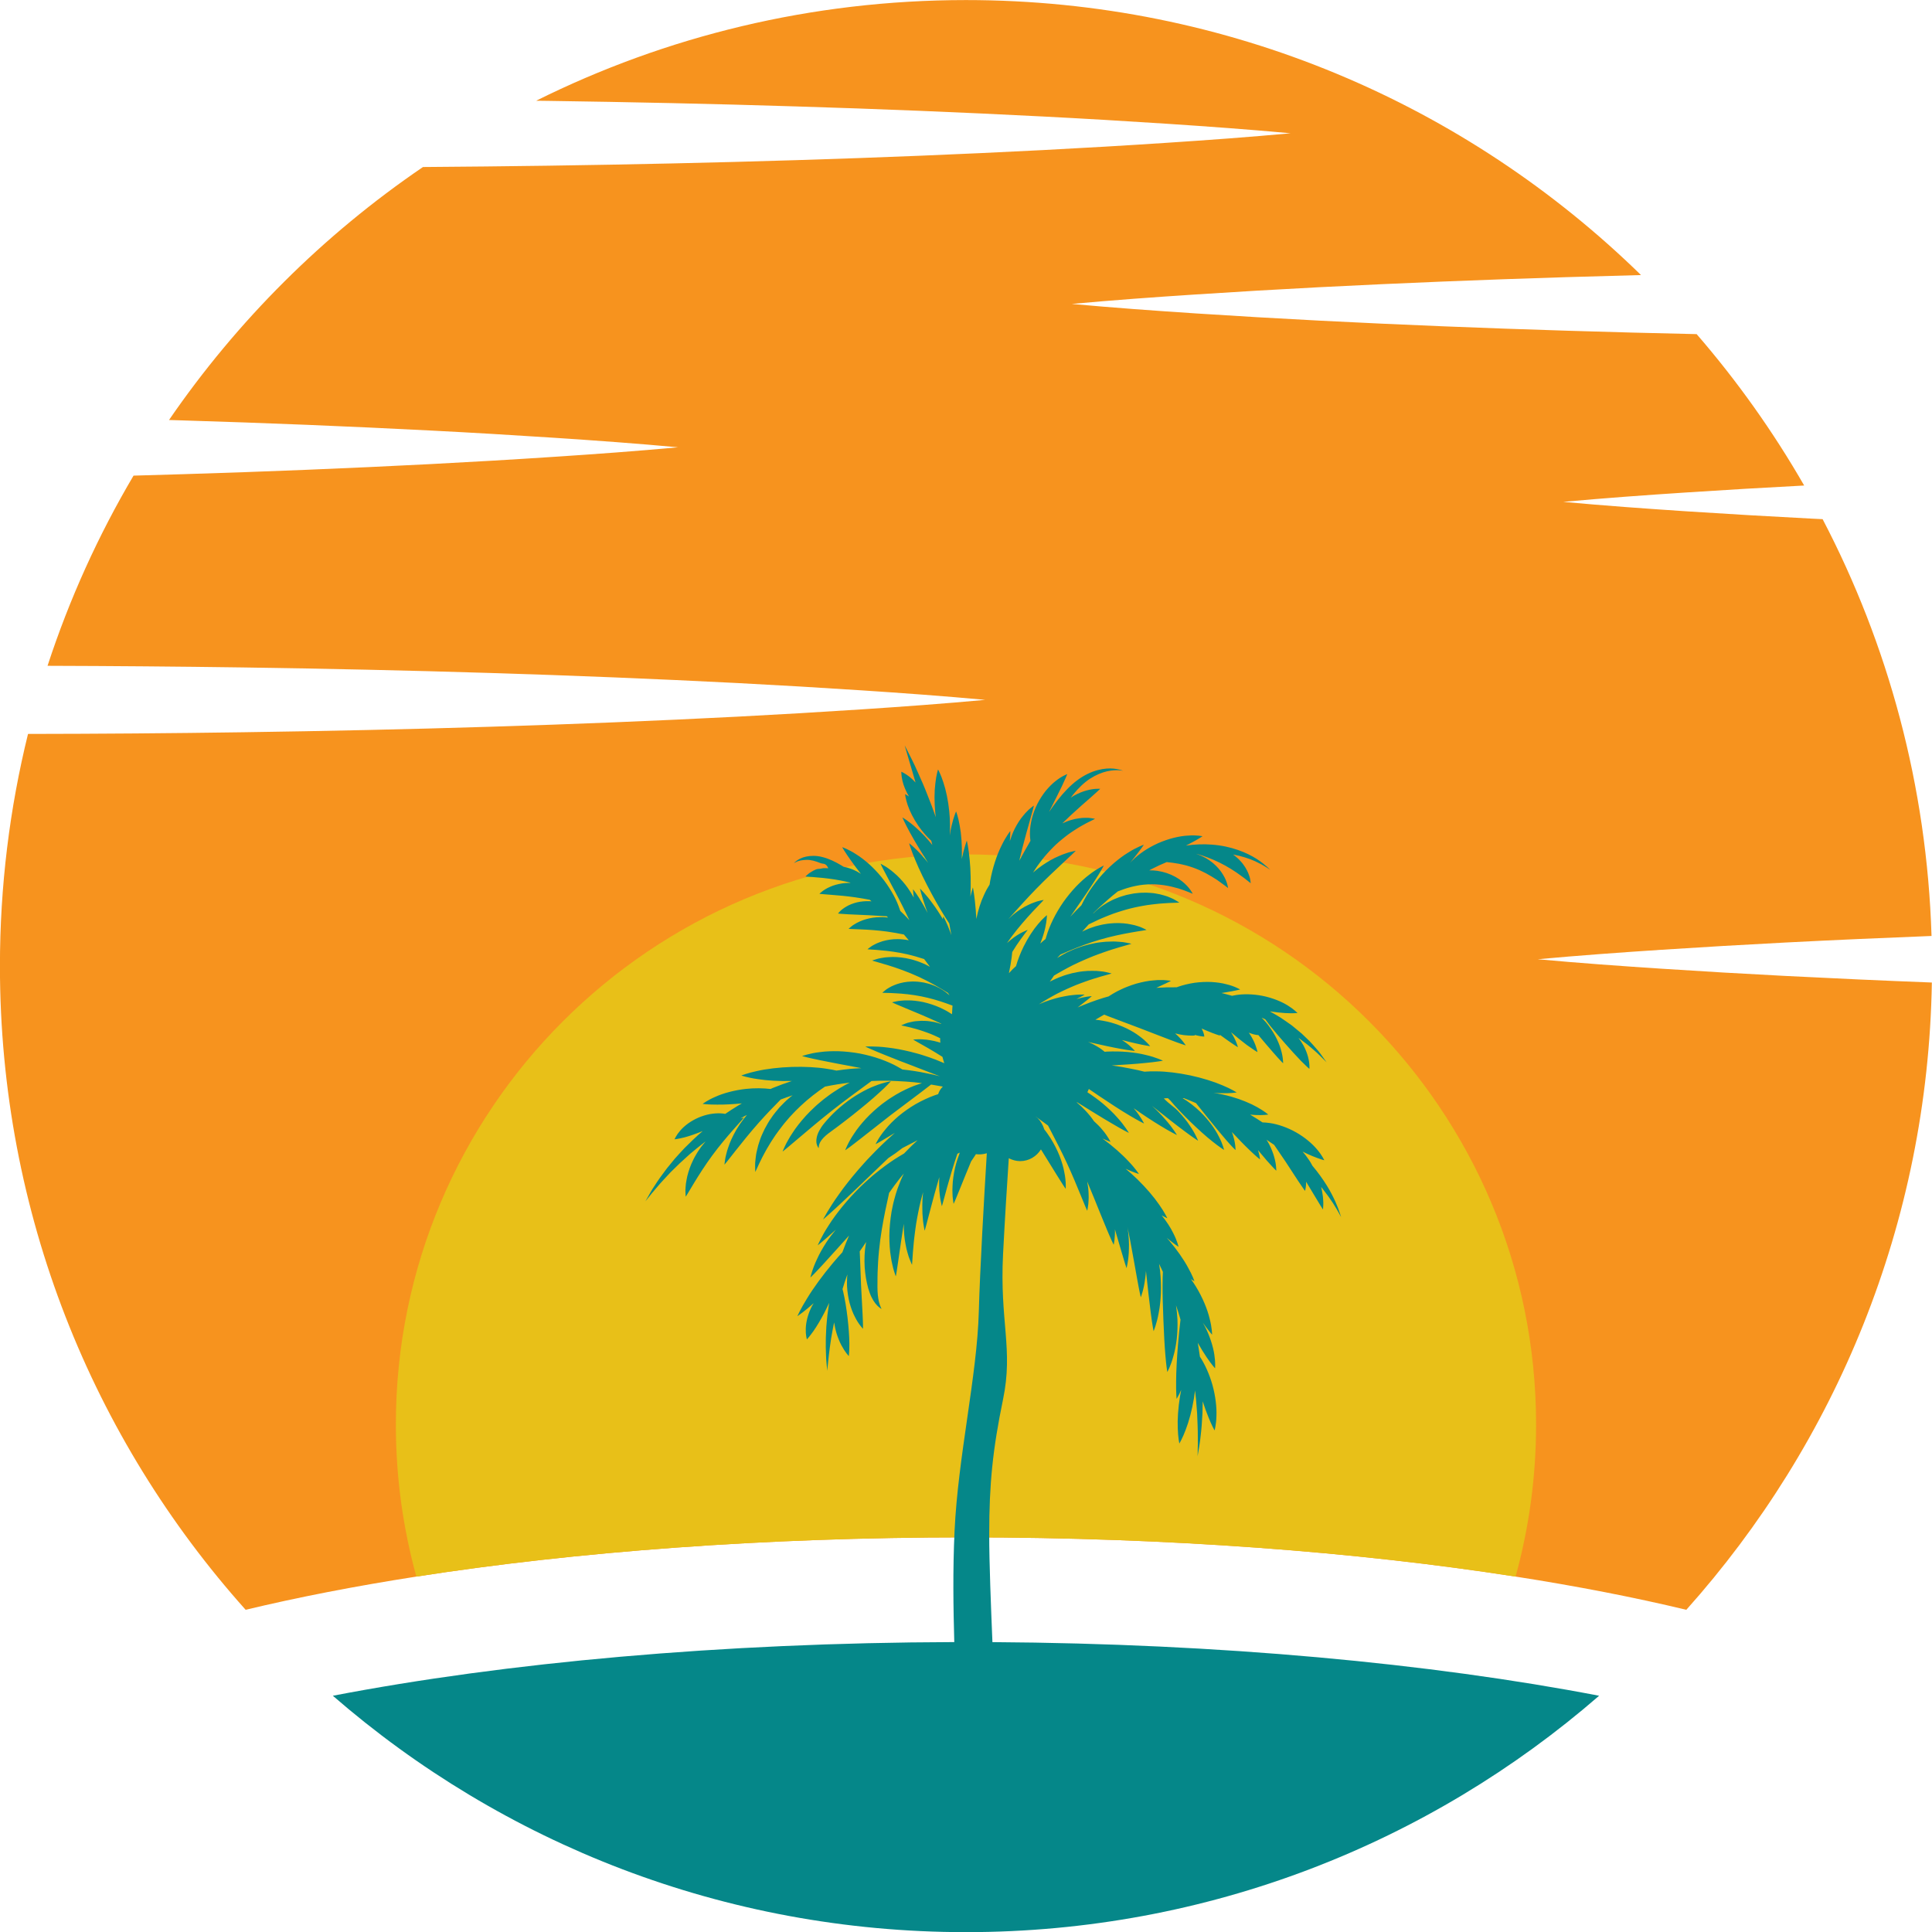 <?xml version="1.0" encoding="UTF-8"?><svg xmlns="http://www.w3.org/2000/svg" xmlns:xlink="http://www.w3.org/1999/xlink" height="932.1" preserveAspectRatio="xMidYMid meet" version="1.0" viewBox="534.0 533.9 932.1 932.1" width="932.1" zoomAndPan="magnify"><g><g id="change1_1"><path d="M 1395.281 1004.738 C 1375.379 1003.719 1355.48 1002.559 1335.578 1001.25 C 1315.68 999.949 1295.781 998.52 1275.879 996.691 C 1295.781 994.859 1315.68 993.43 1335.578 992.121 C 1355.48 990.82 1375.379 989.66 1395.281 988.629 C 1418.809 987.422 1442.34 986.371 1465.871 985.461 C 1463.66 913.059 1444.93 844.82 1413.328 784.371 C 1411.422 784.281 1409.5 784.191 1407.59 784.09 C 1387.691 783.059 1367.789 781.898 1347.891 780.602 C 1327.988 779.289 1308.09 777.859 1288.191 776.031 C 1308.09 774.199 1327.988 772.77 1347.891 771.469 C 1366.738 770.23 1385.59 769.129 1404.43 768.141 C 1389.469 742.109 1372.078 717.66 1352.551 695.102 C 1331.66 694.648 1310.781 694.102 1289.891 693.449 C 1250.09 692.23 1210.289 690.629 1170.488 688.59 C 1150.59 687.559 1130.691 686.398 1110.789 685.102 C 1090.891 683.789 1070.988 682.359 1051.09 680.531 C 1070.988 678.699 1090.891 677.27 1110.789 675.969 C 1130.691 674.66 1150.59 673.5 1170.488 672.469 C 1210.289 670.43 1250.09 668.828 1289.891 667.609 C 1301.828 667.238 1313.77 666.91 1325.711 666.602 C 1241.691 584.52 1126.77 533.93 1000.039 533.93 C 925.535 533.93 855.117 551.41 792.66 582.5 C 794.594 582.52 796.527 582.539 798.465 582.57 C 838.266 583.141 878.062 583.988 917.863 585.238 C 957.66 586.449 997.461 588.059 1037.262 590.109 C 1057.16 591.129 1077.059 592.301 1096.961 593.609 C 1116.859 594.922 1136.762 596.359 1156.66 598.199 C 1136.762 600.039 1116.859 601.48 1096.961 602.789 C 1077.059 604.109 1057.16 605.27 1037.262 606.301 C 997.461 608.352 957.66 609.949 917.863 611.172 C 878.062 612.41 838.266 613.262 798.465 613.84 C 778.332 614.129 758.199 614.34 738.066 614.48 C 690.031 647.18 648.426 688.629 615.539 736.531 C 617.809 736.602 620.074 736.672 622.344 736.738 C 662.145 737.949 701.941 739.559 741.742 741.609 C 761.645 742.629 781.543 743.801 801.441 745.109 C 821.344 746.422 841.242 747.859 861.145 749.699 C 841.242 751.539 821.344 752.98 801.441 754.289 C 781.543 755.609 761.645 756.77 741.742 757.801 C 701.941 759.852 662.145 761.461 622.344 762.672 C 614.371 762.922 606.398 763.148 598.426 763.371 C 581.449 792.109 567.48 822.84 556.934 855.121 C 588.332 855.211 619.734 855.469 651.137 855.91 C 690.934 856.488 730.734 857.34 770.535 858.578 C 810.336 859.801 850.133 861.41 889.934 863.449 C 909.832 864.48 929.734 865.648 949.633 866.961 C 969.531 868.27 989.434 869.711 1009.328 871.551 C 989.434 873.391 969.531 874.828 949.633 876.141 C 929.734 877.449 909.832 878.621 889.934 879.648 C 850.133 881.691 810.336 883.301 770.535 884.52 C 730.734 885.762 690.934 886.609 651.137 887.18 C 616.598 887.68 582.059 887.941 547.52 887.988 C 538.672 923.871 533.969 961.391 533.969 1000 C 533.969 1119.289 578.785 1228.121 652.508 1310.551 C 677.609 1304.531 705.211 1299.148 734.879 1294.531 C 811.836 1282.531 902.707 1275.609 1000.039 1275.609 C 1097.371 1275.609 1188.238 1282.531 1265.199 1294.531 C 1294.859 1299.148 1322.461 1304.531 1347.57 1310.551 C 1419.648 1229.949 1464.102 1124.109 1466.031 1007.922 C 1442.449 1007.012 1418.871 1005.949 1395.281 1004.738" fill="#f7931e"/></g><g id="change2_1"><path d="M 1275.09 1221.16 C 1275.09 1246.57 1271.648 1271.18 1265.199 1294.531 C 1188.238 1282.531 1097.371 1275.609 1000.039 1275.609 C 902.707 1275.609 811.836 1282.531 734.879 1294.531 C 728.43 1271.18 724.98 1246.57 724.98 1221.16 C 724.98 1069.25 848.129 946.102 1000.039 946.102 C 1151.949 946.102 1275.09 1069.25 1275.09 1221.16" fill="#e8c018"/></g><g id="change3_1"><path d="M 928.98 1087.828 C 928.98 1087.828 928.988 1087.629 929.012 1087.25 C 929.02 1086.859 929.156 1086.371 929.328 1085.77 C 929.754 1084.57 930.766 1083.211 932.324 1081.82 C 933.102 1081.121 934.031 1080.43 935.027 1079.711 C 936.078 1078.93 937.188 1078.121 938.336 1077.27 C 940.598 1075.578 942.992 1073.719 945.359 1071.859 C 950.078 1068.102 954.746 1064.27 958.164 1061.102 C 959.895 1059.559 961.305 1058.18 962.285 1057.18 C 963.27 1056.191 963.805 1055.559 963.805 1055.559 C 963.805 1055.559 960.539 1056.012 956.113 1057.789 C 951.645 1059.469 946.098 1062.609 941.145 1066.539 C 938.672 1068.512 936.352 1070.641 934.309 1072.82 C 933.25 1073.93 932.402 1074.941 931.488 1076.051 C 930.574 1077.16 929.812 1078.34 929.211 1079.5 C 927.953 1081.789 927.629 1084.219 927.984 1085.73 C 928.148 1086.48 928.441 1087.051 928.641 1087.359 C 928.859 1087.672 928.98 1087.828 928.98 1087.828 Z M 1305.5 1352.02 C 1223.691 1423.07 1116.891 1466.07 1000.039 1466.07 C 883.188 1466.07 776.379 1423.07 694.578 1352.02 C 777.836 1336.031 881.66 1326.441 994.395 1326.129 C 993.934 1309.578 993.648 1291.488 994.531 1272.512 C 996.203 1236.578 1005.398 1197.648 1006.23 1166.719 C 1006.789 1146.309 1008.789 1111.559 1010.09 1090.289 C 1008.398 1090.809 1006.621 1090.969 1004.809 1090.738 C 1004.68 1090.949 1004.551 1091.199 1004.422 1091.398 C 1003.699 1092.531 1003.07 1093.441 1002.52 1094.219 C 1000.59 1098.801 998.82 1103.25 997.359 1106.852 C 996.402 1109.191 995.605 1111.141 995.051 1112.5 C 994.477 1113.898 994.066 1114.691 994.066 1114.691 C 994.066 1114.691 993.891 1113.82 993.719 1112.32 C 993.625 1111.57 993.535 1110.648 993.527 1109.59 C 993.488 1108.531 993.461 1107.32 993.562 1106.039 C 993.633 1103.43 994.074 1100.43 994.773 1097.262 C 995.332 1094.879 996.145 1092.422 997.062 1089.988 C 996.734 1090.141 996.371 1090.309 996.059 1090.461 L 995.902 1090.531 C 993.914 1096.32 992.23 1102.039 990.965 1106.609 C 990.219 1109.359 989.598 1111.648 989.16 1113.25 C 988.73 1114.891 988.406 1115.828 988.406 1115.828 C 988.406 1115.828 988.145 1114.871 987.82 1113.199 C 987.648 1112.379 987.473 1111.352 987.375 1110.16 C 987.234 1108.969 987.105 1107.609 987.109 1106.16 C 987.055 1104.801 987.078 1103.34 987.164 1101.809 C 985.488 1107.512 984.023 1113 982.844 1117.48 C 982.043 1120.52 981.379 1123.051 980.91 1124.828 C 980.438 1126.629 980.094 1127.66 980.094 1127.66 C 980.094 1127.66 979.852 1126.602 979.57 1124.762 C 979.422 1123.84 979.266 1122.711 979.191 1121.398 C 979.074 1120.09 978.965 1118.609 978.992 1117.012 C 978.918 1114.621 979.055 1111.93 979.348 1109.07 C 978.965 1110.441 978.605 1111.828 978.23 1113.211 C 977.82 1115.078 977.344 1116.93 977.008 1118.781 C 976.605 1120.621 976.348 1122.449 976.012 1124.23 C 975.793 1126.012 975.461 1127.738 975.305 1129.398 C 975.117 1131.051 974.887 1132.629 974.785 1134.09 C 974.508 1137.039 974.32 1139.461 974.223 1141.281 C 974.129 1143.07 973.996 1144.102 973.996 1144.102 C 973.996 1144.102 973.551 1143.16 972.898 1141.5 C 972.559 1140.672 972.195 1139.648 971.879 1138.422 C 971.516 1137.199 971.141 1135.809 970.906 1134.289 C 970.59 1132.762 970.359 1131.102 970.215 1129.32 C 970.043 1127.73 970.039 1126.051 970.035 1124.309 C 969.105 1130.059 968.32 1135.621 967.672 1140.09 C 967.25 1142.949 966.898 1145.34 966.652 1147 C 966.398 1148.711 966.176 1149.68 966.176 1149.68 C 966.176 1149.68 965.812 1148.75 965.312 1147.102 C 965.059 1146.281 964.77 1145.281 964.531 1144.09 C 964.258 1142.922 963.969 1141.578 963.789 1140.121 C 963.289 1137.199 963.074 1133.75 963.074 1130.051 C 963.121 1126.359 963.48 1122.422 964.129 1118.52 C 964.523 1116.59 964.863 1114.648 965.395 1112.77 C 965.844 1110.891 966.457 1109.07 967.035 1107.32 C 967.98 1104.68 968.996 1102.23 970.066 1100.07 C 969.391 1100.898 968.707 1101.699 968.027 1102.539 C 966.262 1104.801 964.59 1107.07 962.949 1109.422 C 962.871 1109.852 962.734 1110.551 962.508 1111.52 C 962.164 1113.102 961.68 1115.352 961.098 1118.051 C 960.023 1123.398 958.73 1130.34 958.078 1137.352 C 957.887 1139.102 957.777 1140.859 957.648 1142.59 C 957.555 1144.32 957.469 1146.031 957.41 1147.691 C 957.387 1149.32 957.32 1150.879 957.344 1152.512 C 957.32 1154.031 957.316 1155.48 957.375 1156.789 C 957.508 1159.398 957.859 1161.551 958.363 1163.059 C 958.621 1163.801 958.828 1164.398 959.023 1164.801 C 959.211 1165.211 959.312 1165.422 959.312 1165.422 C 959.312 1165.422 959.109 1165.301 958.73 1165.051 C 958.375 1164.789 957.805 1164.391 957.219 1163.762 C 955.992 1162.539 954.559 1160.391 953.578 1157.59 C 953.07 1156.191 952.609 1154.68 952.281 1153.051 C 951.922 1151.539 951.637 1149.77 951.414 1147.961 C 950.988 1144.391 950.957 1140.52 951.32 1136.691 C 951.441 1135.48 951.672 1134.289 951.867 1133.09 C 950.926 1134.539 949.898 1136.051 948.777 1137.621 C 948.82 1138.371 948.859 1139.18 948.891 1140.059 C 949.039 1143.891 949.234 1149 949.43 1154.109 C 949.699 1159.219 949.969 1164.32 950.168 1168.148 C 950.281 1170.129 950.312 1171.781 950.352 1173.02 C 950.391 1174.238 950.34 1174.969 950.34 1174.969 C 950.34 1174.969 949.84 1174.441 949.09 1173.48 C 948.352 1172.539 947.328 1171.031 946.422 1169.172 C 945.426 1167.309 944.582 1165.02 943.887 1162.5 C 943.23 1159.969 942.805 1157.199 942.648 1154.422 C 942.637 1153.031 942.578 1151.629 942.695 1150.262 C 942.715 1149.75 942.77 1149.238 942.82 1148.738 C 941.961 1151.129 941.164 1153.488 940.48 1155.809 C 940.59 1156.25 940.707 1156.711 940.82 1157.191 C 941.625 1160.629 942.363 1165.078 942.891 1169.551 C 943.422 1174.012 943.75 1178.52 943.785 1182.051 C 943.785 1183.828 943.734 1185.301 943.672 1186.41 C 943.613 1187.488 943.508 1188.141 943.508 1188.141 C 943.508 1188.141 943.051 1187.672 942.391 1186.809 C 941.727 1185.961 940.852 1184.641 939.992 1183.031 C 939.121 1181.41 938.312 1179.441 937.625 1177.281 C 937.105 1175.59 936.719 1173.762 936.414 1171.91 C 935.875 1174.602 935.383 1177.18 934.996 1179.512 C 934.539 1182.73 934.102 1185.551 933.867 1187.879 C 933.324 1192.559 933.109 1195.262 933.109 1195.262 C 933.109 1195.262 933.047 1194.59 932.93 1193.328 C 932.84 1192.059 932.566 1190.23 932.523 1187.852 C 932.395 1185.469 932.352 1182.578 932.426 1179.27 C 932.5 1177.609 932.582 1175.852 932.668 1173.988 C 932.789 1172.129 933.023 1170.191 933.215 1168.148 C 933.445 1166.32 933.707 1164.422 934.012 1162.469 C 933.312 1164.039 932.527 1165.66 931.699 1167.262 C 930.023 1170.5 928.148 1173.66 926.473 1176.059 C 925.617 1177.27 924.859 1178.23 924.266 1178.969 C 923.688 1179.691 923.281 1180.078 923.281 1180.078 C 923.281 1180.078 923.117 1179.539 922.969 1178.629 C 922.805 1177.73 922.695 1176.391 922.746 1174.852 C 922.793 1173.301 923.059 1171.531 923.535 1169.691 C 924.023 1167.852 924.758 1165.949 925.668 1164.148 C 925.949 1163.621 926.27 1163.121 926.578 1162.609 L 926.352 1162.809 C 924.199 1164.75 922.285 1166.262 920.918 1167.301 C 919.551 1168.328 918.711 1168.879 918.711 1168.879 C 918.711 1168.879 919.102 1167.949 919.891 1166.43 C 920.68 1164.91 921.84 1162.762 923.383 1160.309 C 926.383 1155.34 930.895 1149.141 935.809 1143.289 C 937.316 1141.488 938.863 1139.738 940.41 1138.059 C 941.387 1135.379 942.465 1132.691 943.629 1130 C 939.184 1134.922 934.844 1139.82 931.383 1143.559 C 929.547 1145.578 927.977 1147.219 926.828 1148.422 C 925.695 1149.602 924.98 1150.238 924.98 1150.238 C 924.98 1150.238 925.188 1149.301 925.672 1147.738 C 926.145 1146.191 926.941 1143.93 928.148 1141.422 C 929.285 1138.852 930.902 1136 932.812 1133.07 C 934.133 1131.078 935.656 1129.102 937.258 1127.141 C 937.09 1127.289 936.906 1127.461 936.746 1127.609 C 934.367 1129.789 932.328 1131.551 930.863 1132.809 C 929.402 1134.051 928.508 1134.711 928.508 1134.711 C 928.508 1134.711 928.941 1133.691 929.805 1131.98 C 930.664 1130.27 931.984 1127.84 933.777 1125.109 C 935.523 1122.328 937.777 1119.25 940.352 1116.07 C 941.676 1114.52 942.98 1112.859 944.457 1111.301 C 945.883 1109.699 947.434 1108.172 948.965 1106.609 C 950.547 1105.121 952.109 1103.602 953.742 1102.211 C 955.324 1100.762 957.027 1099.5 958.605 1098.211 C 961.828 1095.699 964.965 1093.52 967.777 1091.828 C 968.605 1091.32 969.387 1090.852 970.145 1090.422 C 971.336 1089.199 972.52 1087.961 973.715 1086.789 C 974.711 1085.84 975.707 1084.91 976.707 1084 C 974.707 1085.031 972.805 1086.012 971.164 1086.852 C 970.531 1087.18 969.945 1087.48 969.379 1087.77 C 967.105 1089.57 964.801 1091.211 962.594 1092.609 C 959.062 1095.988 955.551 1099.359 952.234 1102.539 C 950.371 1104.43 948.449 1106.141 946.711 1107.852 C 944.938 1109.531 943.262 1111.121 941.715 1112.59 C 938.609 1115.531 935.973 1117.922 934.094 1119.621 C 932.223 1121.309 931.094 1122.23 931.094 1122.23 C 931.094 1122.23 931.766 1120.941 933.055 1118.77 C 934.336 1116.609 936.262 1113.531 938.789 1110.039 C 941.27 1106.488 944.395 1102.539 947.906 1098.441 C 949.703 1096.441 951.496 1094.289 953.477 1092.27 C 955.398 1090.191 957.469 1088.191 959.512 1086.16 C 961.578 1084.23 963.617 1082.281 965.73 1080.461 C 965.066 1080.859 964.379 1081.281 963.762 1081.648 C 961.59 1082.941 959.781 1084.012 958.516 1084.77 C 957.215 1085.531 956.414 1085.91 956.414 1085.91 C 956.414 1085.91 956.797 1085.109 957.566 1083.809 C 958.32 1082.531 959.547 1080.68 961.219 1078.719 C 962.84 1076.68 964.984 1074.551 967.441 1072.43 C 969.918 1070.352 972.754 1068.352 975.734 1066.602 C 977.258 1065.781 978.762 1064.922 980.32 1064.238 C 981.848 1063.488 983.422 1062.898 984.934 1062.328 C 985.5 1062.129 986.055 1061.949 986.609 1061.781 C 987.07 1060.371 987.844 1059.121 988.879 1058.129 C 987.031 1057.781 985.141 1057.449 983.207 1057.141 C 982.039 1058.059 980.547 1059.219 978.797 1060.531 C 974.688 1063.629 969.211 1067.762 963.73 1071.879 C 958.328 1076.109 952.93 1080.34 948.879 1083.512 C 946.82 1085.141 945.074 1086.441 943.801 1087.41 C 942.539 1088.359 941.758 1088.852 941.758 1088.852 C 941.758 1088.852 942.082 1087.988 942.758 1086.559 C 943.418 1085.148 944.5 1083.102 946.023 1080.879 C 947.488 1078.59 949.469 1076.121 951.758 1073.629 C 954.07 1071.16 956.75 1068.719 959.598 1066.5 C 961.059 1065.441 962.492 1064.34 964.008 1063.41 C 965.48 1062.422 967.02 1061.57 968.496 1060.75 C 971.496 1059.18 974.387 1057.898 976.98 1057.078 C 977.609 1056.852 978.227 1056.648 978.82 1056.48 C 973.746 1055.781 968.383 1055.512 962.855 1055.309 C 960.098 1055.238 957.297 1055.301 954.473 1055.441 C 953.938 1055.828 953.379 1056.238 952.793 1056.672 C 948.02 1060.16 941.773 1064.699 935.715 1069.469 C 929.656 1074.23 923.777 1079.23 919.258 1083.059 C 916.98 1084.98 915.078 1086.59 913.75 1087.711 C 912.391 1088.859 911.555 1089.469 911.555 1089.469 C 911.555 1089.469 911.926 1088.5 912.684 1086.898 C 913.055 1086.09 913.531 1085.121 914.168 1084.051 C 914.773 1082.961 915.477 1081.73 916.348 1080.488 C 917.984 1077.898 920.199 1075.109 922.754 1072.27 C 924.062 1070.879 925.418 1069.441 926.91 1068.102 C 928.355 1066.711 929.953 1065.441 931.52 1064.129 C 933.152 1062.922 934.758 1061.66 936.453 1060.578 C 938.102 1059.441 939.824 1058.469 941.477 1057.52 C 942.312 1057.059 943.137 1056.629 943.949 1056.23 C 939.945 1056.699 936.035 1057.32 932.031 1058.141 C 931.734 1058.352 931.441 1058.539 931.137 1058.75 C 929.891 1059.559 928.625 1060.551 927.281 1061.559 C 925.91 1062.52 924.602 1063.73 923.184 1064.84 C 921.844 1066.07 920.41 1067.262 919.082 1068.621 C 917.688 1069.898 916.418 1071.352 915.086 1072.73 C 913.852 1074.199 912.547 1075.609 911.414 1077.129 C 910.203 1078.602 909.176 1080.148 908.086 1081.609 C 907.129 1083.141 906.066 1084.57 905.254 1086.031 C 904.395 1087.48 903.535 1088.84 902.871 1090.16 C 902.148 1091.48 901.527 1092.68 901.008 1093.781 C 900.477 1094.871 899.953 1095.84 899.621 1096.691 C 898.891 1098.359 898.395 1099.289 898.395 1099.289 C 898.395 1099.289 898.312 1098.238 898.309 1096.422 C 898.277 1095.512 898.328 1094.41 898.508 1093.121 C 898.633 1091.82 898.824 1090.352 899.23 1088.82 C 899.539 1087.25 900.027 1085.59 900.645 1083.859 C 901.211 1082.109 902.066 1080.379 902.918 1078.559 C 903.887 1076.801 904.859 1074.949 906.109 1073.25 C 907.246 1071.461 908.68 1069.859 910.039 1068.191 C 911.551 1066.672 912.992 1065.07 914.648 1063.75 C 915.211 1063.23 915.812 1062.781 916.406 1062.328 C 914.465 1062.969 912.543 1063.648 910.656 1064.359 C 907.465 1067.59 903.742 1071.422 900.168 1075.441 C 895.91 1080.23 891.902 1085.25 888.816 1089.148 C 887.262 1091.129 885.965 1092.781 885.055 1093.93 C 884.125 1095.121 883.523 1095.77 883.523 1095.77 C 883.523 1095.77 883.586 1094.891 883.82 1093.398 C 883.93 1092.648 884.094 1091.738 884.383 1090.719 C 884.633 1089.68 884.941 1088.512 885.402 1087.301 C 886.199 1084.809 887.496 1082.051 889.105 1079.211 C 889.949 1077.82 890.824 1076.371 891.859 1075.012 C 892.617 1073.898 893.492 1072.852 894.367 1071.809 C 893.953 1072.031 893.512 1072.219 893.105 1072.441 C 892.492 1072.789 891.891 1073.141 891.285 1073.488 C 892.273 1073.23 892.867 1073.121 892.867 1073.121 C 892.867 1073.121 892.363 1073.781 891.449 1074.789 C 890.562 1075.781 889.293 1077.211 887.77 1078.922 C 884.801 1082.301 881.07 1086.691 877.668 1091.309 C 874.262 1095.93 871.176 1100.801 868.84 1104.641 C 867.66 1106.602 866.684 1108.238 865.996 1109.379 C 865.301 1110.578 864.828 1111.238 864.828 1111.238 C 864.828 1111.238 864.73 1110.43 864.695 1109.051 C 864.664 1108.359 864.668 1107.52 864.773 1106.539 C 864.84 1105.559 864.945 1104.449 865.199 1103.289 C 865.391 1102.109 865.684 1100.84 866.078 1099.531 C 866.441 1098.199 866.98 1096.852 867.539 1095.461 C 868.156 1094.09 868.797 1092.672 869.613 1091.32 C 870.359 1089.922 871.305 1088.621 872.199 1087.289 C 872.934 1086.371 873.66 1085.461 874.422 1084.578 C 871.77 1086.602 869.277 1088.629 866.941 1090.59 C 865.207 1092.172 863.543 1093.68 861.961 1095.121 C 860.43 1096.621 858.977 1098.051 857.609 1099.379 C 854.988 1102.18 852.684 1104.609 850.922 1106.73 C 849.086 1108.789 847.754 1110.539 846.809 1111.691 C 845.875 1112.852 845.375 1113.469 845.375 1113.469 C 845.375 1113.469 845.77 1112.781 846.508 1111.48 C 847.277 1110.199 848.242 1108.238 849.836 1105.941 C 851.324 1103.57 853.285 1100.789 855.66 1097.691 C 856.895 1096.172 858.215 1094.559 859.602 1092.871 C 861.039 1091.211 862.645 1089.551 864.273 1087.77 C 866.926 1085.109 869.812 1082.309 873.02 1079.578 C 869.988 1080.84 866.898 1081.922 864.336 1082.602 C 862.949 1082.949 861.777 1083.191 860.875 1083.359 C 859.992 1083.52 859.441 1083.559 859.441 1083.559 C 859.441 1083.559 859.648 1083.051 860.094 1082.262 C 860.52 1081.488 861.27 1080.41 862.254 1079.281 C 863.238 1078.141 864.523 1076.98 866.02 1075.891 C 867.516 1074.82 869.234 1073.852 871.031 1073.07 C 872.844 1072.309 874.727 1071.738 876.539 1071.398 C 878.355 1071.078 880.09 1070.961 881.594 1071.031 C 882.469 1071.07 883.227 1071.172 883.91 1071.289 C 885.922 1069.922 887.988 1068.578 890.137 1067.27 C 890.723 1066.922 891.332 1066.59 891.93 1066.238 C 887.598 1066.641 883.379 1066.871 879.98 1066.828 C 877.934 1066.852 876.215 1066.75 874.961 1066.672 C 873.723 1066.59 872.992 1066.461 872.992 1066.461 C 872.992 1066.461 873.578 1066.02 874.641 1065.359 C 875.688 1064.719 877.258 1063.84 879.188 1063.031 C 883.02 1061.289 888.414 1059.84 893.922 1059.238 C 898.035 1058.801 902.191 1058.852 905.746 1059.281 C 906.113 1059.121 906.469 1058.949 906.84 1058.789 C 909.867 1057.57 912.922 1056.449 916.039 1055.422 C 909.988 1055.59 903.945 1055.238 899.383 1054.488 C 897.07 1054.172 895.141 1053.73 893.789 1053.398 C 892.438 1053.059 891.66 1052.789 891.66 1052.789 C 891.66 1052.789 892.418 1052.469 893.746 1052.059 C 895.074 1051.641 896.977 1051.078 899.262 1050.609 C 903.828 1049.57 909.941 1048.84 916.066 1048.641 C 922.195 1048.449 928.34 1048.789 932.965 1049.551 C 934.754 1049.809 936.309 1050.121 937.547 1050.41 C 939.836 1050.078 942.121 1049.781 944.355 1049.57 C 946.109 1049.422 947.855 1049.309 949.594 1049.238 C 948.93 1049.109 948.273 1048.988 947.609 1048.859 C 941.062 1047.621 934.488 1046.43 929.457 1045.371 C 926.938 1044.859 924.855 1044.379 923.336 1044.02 C 921.828 1043.672 920.965 1043.391 920.965 1043.391 C 920.965 1043.391 921.816 1043.078 923.309 1042.68 C 924.785 1042.281 926.988 1041.781 929.605 1041.488 C 932.23 1041.109 935.309 1040.988 938.609 1041.07 C 941.902 1041.18 945.41 1041.559 948.871 1042.191 C 952.324 1042.871 955.73 1043.789 958.84 1044.891 C 961.941 1046.02 964.766 1047.25 967.07 1048.559 C 967.91 1049.012 968.664 1049.449 969.371 1049.879 C 973.184 1050.289 976.887 1050.828 980.41 1051.57 C 982.84 1052.012 985.172 1052.559 987.434 1053.148 C 985.965 1052.59 984.488 1052.031 983.008 1051.461 C 979.09 1049.949 975.172 1048.441 971.496 1047.02 C 969.637 1046.379 967.879 1045.602 966.176 1044.961 C 964.48 1044.289 962.875 1043.66 961.395 1043.07 C 958.422 1041.891 955.973 1040.84 954.211 1040.078 C 952.461 1039.328 951.48 1038.82 951.48 1038.82 C 951.48 1038.82 952.582 1038.75 954.484 1038.77 C 956.379 1038.781 959.133 1038.891 962.355 1039.309 C 965.598 1039.672 969.332 1040.371 973.281 1041.328 C 975.242 1041.871 977.301 1042.328 979.32 1043.012 C 981.367 1043.621 983.398 1044.391 985.438 1045.129 C 986.824 1045.691 988.211 1046.262 989.574 1046.84 C 989.273 1045.891 988.973 1044.93 988.73 1043.949 L 988.699 1043.789 C 986.137 1042.16 983.664 1040.68 981.508 1039.43 C 979.48 1038.27 977.816 1037.309 976.531 1036.609 C 975.277 1035.93 974.578 1035.461 974.578 1035.461 C 974.578 1035.461 975.414 1035.352 976.844 1035.301 C 977.555 1035.27 978.426 1035.262 979.434 1035.371 C 980.449 1035.43 981.605 1035.52 982.805 1035.77 C 984.031 1035.961 985.348 1036.25 986.715 1036.648 C 987.031 1036.73 987.359 1036.852 987.684 1036.949 C 987.66 1036.641 987.605 1036.32 987.59 1036.012 C 987.574 1035.59 987.594 1035.211 987.59 1034.801 C 987.301 1034.66 987.016 1034.5 986.719 1034.371 C 985.5 1033.75 984.242 1033.289 983.047 1032.738 C 981.816 1032.32 980.637 1031.781 979.473 1031.441 C 978.312 1031.07 977.207 1030.66 976.156 1030.391 C 974.039 1029.789 972.32 1029.352 970.926 1029.07 C 969.582 1028.809 968.809 1028.578 968.809 1028.578 C 968.809 1028.578 969.531 1028.219 970.812 1027.738 C 971.445 1027.48 972.242 1027.219 973.215 1027.039 C 974.184 1026.801 975.293 1026.578 976.484 1026.531 C 977.688 1026.379 979 1026.359 980.391 1026.43 C 981.789 1026.469 983.23 1026.73 984.738 1026.98 C 985.828 1027.25 986.949 1027.539 988.066 1027.91 L 988.086 1027.77 C 987.008 1027.262 985.922 1026.762 984.824 1026.262 C 979.93 1024.031 974.934 1021.988 971.035 1020.359 C 969.059 1019.531 967.41 1018.828 966.258 1018.352 C 965.062 1017.852 964.387 1017.48 964.387 1017.48 C 964.387 1017.48 965.121 1017.262 966.395 1017.012 C 967.023 1016.879 967.805 1016.75 968.715 1016.691 C 969.629 1016.59 970.668 1016.512 971.77 1016.551 C 974.012 1016.488 976.602 1016.789 979.34 1017.34 C 982.062 1017.941 984.906 1018.871 987.633 1020.078 C 988.965 1020.738 990.32 1021.359 991.562 1022.148 C 992.164 1022.48 992.734 1022.852 993.297 1023.219 C 993.344 1021.809 993.426 1020.41 993.539 1019.051 C 992.656 1018.711 991.672 1018.352 990.508 1017.961 C 987.129 1016.738 982.812 1015.469 978.426 1014.59 C 974.039 1013.73 969.559 1013.262 965.973 1013.109 C 964.156 1012.988 962.699 1012.941 961.508 1012.93 C 960.367 1012.93 959.688 1012.859 959.688 1012.859 C 959.688 1012.859 960.172 1012.379 961.066 1011.672 C 961.5 1011.301 962.066 1010.891 962.789 1010.5 C 963.5 1010.078 964.324 1009.621 965.246 1009.262 C 966.164 1008.852 967.195 1008.52 968.309 1008.219 C 969.422 1007.898 970.621 1007.738 971.871 1007.57 C 973.121 1007.48 974.434 1007.371 975.754 1007.469 C 977.082 1007.488 978.406 1007.738 979.742 1007.93 C 981.047 1008.262 982.371 1008.52 983.605 1009.02 C 984.867 1009.422 986.035 1010.02 987.16 1010.578 C 988.25 1011.211 989.305 1011.82 990.211 1012.539 C 990.906 1013.07 991.531 1013.602 992.105 1014.141 C 991.855 1013.738 991.613 1013.352 991.363 1012.949 C 987.539 1010.531 982.578 1007.641 977.379 1005.238 C 972.117 1002.809 966.629 1000.871 962.277 999.539 C 960.094 998.871 958.305 998.34 956.91 997.969 C 955.551 997.609 954.773 997.32 954.773 997.32 C 954.773 997.32 955.543 997.02 956.891 996.629 C 957.559 996.422 958.391 996.211 959.379 996.07 C 960.367 995.879 961.496 995.711 962.707 995.68 C 963.93 995.578 965.258 995.57 966.66 995.648 C 968.066 995.699 969.531 995.93 971.051 996.172 C 972.551 996.48 974.117 996.801 975.645 997.328 C 977.203 997.77 978.703 998.449 980.227 999.07 C 981.043 999.5 981.867 999.91 982.676 1000.34 C 981.75 999.09 980.805 997.84 979.848 996.602 C 977.266 995.75 974.441 994.93 971.562 994.27 C 967.105 993.27 962.547 992.66 958.898 992.371 C 957.062 992.191 955.574 992.07 954.371 992.02 C 953.215 991.969 952.527 991.871 952.527 991.871 C 952.527 991.871 953.047 991.41 953.988 990.738 C 954.445 990.391 955.039 990 955.789 989.641 C 956.527 989.238 957.383 988.82 958.328 988.5 C 959.277 988.121 960.332 987.828 961.473 987.57 C 962.605 987.289 963.828 987.172 965.102 987.039 C 966.367 986.988 967.695 986.93 969.027 987.07 C 970.172 987.121 971.309 987.34 972.445 987.539 C 971.66 986.621 970.902 985.68 970.098 984.77 L 970.078 984.75 C 967.504 984.23 964.707 983.719 961.875 983.328 C 957.516 982.75 953.094 982.43 949.566 982.301 C 947.789 982.199 946.348 982.141 945.188 982.121 C 944.07 982.102 943.406 982.012 943.406 982.012 C 943.406 982.012 943.883 981.539 944.758 980.852 C 945.184 980.488 945.734 980.09 946.434 979.699 C 947.117 979.281 947.91 978.828 948.797 978.461 C 949.68 978.051 950.672 977.711 951.738 977.391 C 952.809 977.051 953.961 976.852 955.164 976.641 C 956.367 976.5 957.629 976.352 958.906 976.379 C 960.074 976.328 961.254 976.461 962.43 976.57 C 962.234 976.371 962.039 976.16 961.844 975.961 C 959.344 975.809 956.328 975.641 953.281 975.461 C 949.68 975.289 946.078 975.129 943.379 975.012 C 941.891 974.922 940.652 974.84 939.785 974.781 C 938.855 974.73 938.301 974.629 938.301 974.629 C 938.301 974.629 938.648 974.18 939.305 973.52 C 939.926 972.879 941.043 972 942.41 971.219 C 943.789 970.398 945.523 969.73 947.453 969.238 C 949.383 968.789 951.512 968.602 953.629 968.68 C 953.902 968.699 954.18 968.73 954.453 968.762 C 954.18 968.512 953.918 968.262 953.648 968.012 C 951.414 967.59 949.031 967.172 946.629 966.82 C 942.559 966.238 938.434 965.859 935.125 965.621 C 933.457 965.469 932.102 965.359 931.008 965.289 C 929.953 965.219 929.328 965.109 929.328 965.109 C 929.328 965.109 929.777 964.66 930.605 964.012 C 931.395 963.359 932.766 962.488 934.422 961.77 C 936.09 961 938.156 960.43 940.426 960.078 C 941.559 959.961 942.742 959.82 943.945 959.859 C 944.07 959.859 944.195 959.871 944.32 959.871 L 944.105 959.699 C 942.605 959.34 941.07 958.988 939.516 958.691 C 935.574 957.949 931.562 957.469 928.316 957.23 C 926.676 957.07 925.355 956.961 924.266 956.922 C 923.223 956.871 922.602 956.77 922.602 956.77 C 922.602 956.77 923.035 956.309 923.84 955.641 C 924.23 955.301 924.738 954.91 925.395 954.551 C 926.035 954.148 926.781 953.719 927.613 953.379 C 928.445 952.988 929.379 953.191 930.391 952.91 C 931.395 952.609 932.484 952.789 933.621 952.789 L 933.633 952.789 C 932.379 950.078 931.156 950.84 929.957 950.352 C 927.441 949.301 925.062 948.68 923.078 948.738 C 921.102 948.82 919.547 949.121 918.543 949.559 C 917.543 950 917.043 950.281 917.043 950.281 C 917.043 950.281 917.441 949.809 918.363 949.148 C 919.281 948.512 920.773 947.609 922.91 947.172 C 925.016 946.719 927.777 946.602 930.734 947.379 C 933.73 948.109 936.867 949.57 939.977 951.441 C 940.32 951.648 940.664 951.859 941.012 952.078 C 942.121 952.34 943.242 952.57 944.297 952.988 C 945.445 953.34 946.512 953.891 947.535 954.391 C 948.164 954.738 948.758 955.102 949.328 955.48 C 947.484 953.121 945.777 950.852 944.391 948.859 C 943.113 947.09 942.121 945.559 941.402 944.43 C 940.688 943.309 940.332 942.621 940.332 942.621 C 940.332 942.621 941.074 942.871 942.277 943.41 C 943.473 943.949 945.191 944.82 947.059 946.051 C 948.98 947.23 951.055 948.82 953.152 950.66 C 955.234 952.52 957.297 954.68 959.195 956.969 C 962.965 961.578 965.953 966.789 967.508 971.02 C 967.852 971.871 968.125 972.66 968.363 973.41 C 968.953 973.988 969.57 974.531 970.148 975.129 C 971.047 976.012 971.887 976.961 972.75 977.879 C 971.785 975.84 970.785 973.762 969.742 971.66 C 967.18 966.512 964.43 961.441 962.336 957.469 C 961.277 955.449 960.398 953.77 959.781 952.602 C 959.148 951.379 958.844 950.629 958.844 950.629 C 958.844 950.629 959.574 950.98 960.758 951.672 C 961.348 952.012 962.059 952.449 962.824 953.031 C 963.613 953.59 964.496 954.238 965.355 955.031 C 967.184 956.531 969.062 958.539 970.898 960.84 C 972.328 962.68 973.641 964.77 974.852 966.93 C 974.777 966.352 974.715 965.789 974.664 965.32 C 974.512 963.82 974.5 962.93 974.5 962.93 C 974.5 962.93 975.062 963.609 975.926 964.859 C 976.785 966.102 977.973 967.879 979.215 970.102 C 979.969 971.379 980.746 972.828 981.523 974.359 C 981.203 973.469 980.859 972.551 980.582 971.719 C 979.645 969.059 978.973 966.789 978.508 965.172 C 978.047 963.559 977.852 962.59 977.852 962.59 C 977.852 962.59 978.562 963.27 979.684 964.52 C 980.801 965.762 982.363 967.602 984.02 969.922 C 985.594 972.02 987.25 974.551 988.879 977.328 C 988.988 976.488 989.078 976.012 989.078 976.012 C 989.078 976.012 989.504 976.711 990.105 977.949 C 990.703 979.199 991.52 980.98 992.305 983.16 C 992.508 983.68 992.699 984.289 992.898 984.852 L 992.965 984.988 C 992.641 983.141 992.324 981.289 991.973 979.43 C 989.312 975.441 986.332 970.41 983.52 965.219 C 980.383 959.41 977.469 953.461 975.555 948.77 C 974.562 946.449 973.836 944.461 973.336 943.02 C 972.836 941.59 972.613 940.73 972.613 940.73 C 972.613 940.73 973.324 941.27 974.449 942.27 C 975.574 943.27 977.148 944.77 978.832 946.699 C 979.781 947.73 980.77 948.91 981.766 950.18 C 978.52 945.078 975.422 940 973.203 935.922 C 971.973 933.711 971.027 931.82 970.355 930.449 C 969.688 929.09 969.363 928.262 969.363 928.262 C 969.363 928.262 970.133 928.711 971.375 929.578 C 972.605 930.441 974.355 931.762 976.242 933.5 C 978.641 935.602 981.27 938.391 983.805 941.57 C 983.633 940.879 983.453 940.199 983.285 939.52 C 981.184 937.59 978.957 935.07 977.047 932.289 C 974.754 928.961 972.926 925.309 971.914 922.32 C 971.41 920.82 971.078 919.52 970.895 918.57 C 970.703 917.629 970.656 917.039 970.656 917.039 C 970.656 917.039 971.188 917.289 972 917.809 C 972.152 917.898 972.359 918.051 972.531 918.16 C 971.051 915.66 969.945 912.98 969.414 910.719 C 969.121 909.461 968.961 908.352 968.902 907.539 C 968.836 906.738 968.863 906.23 968.863 906.23 C 968.863 906.23 969.328 906.422 970.031 906.82 C 970.742 907.211 971.688 907.809 972.711 908.609 C 973.695 909.371 974.719 910.34 975.715 911.43 C 974.465 907.078 973.363 903.352 972.488 900.441 C 971.176 896.059 970.48 893.531 970.48 893.531 C 970.48 893.531 971.703 895.852 973.738 899.949 C 974.77 901.988 975.961 904.5 977.23 907.43 C 978.551 910.34 980.004 913.648 981.406 917.309 C 982.781 920.648 984.148 924.32 985.496 928.191 C 985.402 927.469 985.301 926.762 985.227 926.031 C 984.727 920.891 984.754 915.699 985.27 911.75 C 985.477 909.789 985.805 908.129 986.066 906.969 C 986.332 905.809 986.562 905.141 986.562 905.141 C 986.562 905.141 986.918 905.75 987.406 906.84 C 987.895 907.922 988.539 909.48 989.133 911.371 C 990.41 915.129 991.461 920.219 991.98 925.359 C 992.383 929.43 992.438 933.5 992.195 936.988 C 992.465 935.238 992.77 933.57 993.137 932.109 C 993.594 930.09 994.133 928.41 994.543 927.23 C 994.953 926.051 995.266 925.379 995.266 925.379 C 995.266 925.379 995.543 926.07 995.887 927.27 C 996.23 928.461 996.676 930.172 997.016 932.219 C 997.805 936.309 998.191 941.75 998.055 947.172 C 998.043 947.559 998.008 947.941 997.992 948.328 C 998.547 945.691 999.156 943.488 999.621 941.949 C 1000.09 940.371 1000.441 939.469 1000.441 939.469 C 1000.441 939.469 1000.68 940.41 1000.961 942.031 C 1001.238 943.66 1001.59 945.969 1001.828 948.738 C 1002.328 953.66 1002.461 959.988 1002.191 966.469 C 1002.309 965.93 1002.43 965.43 1002.551 964.98 C 1003.02 963.09 1003.371 962.02 1003.371 962.02 C 1003.371 962.02 1003.609 963.121 1003.891 965.051 C 1004.172 966.98 1004.52 969.73 1004.762 973.031 C 1004.871 974.352 1004.961 975.77 1005.031 977.25 C 1005.922 972.879 1007.238 968.809 1008.719 965.711 C 1009.629 963.641 1010.609 961.961 1011.328 960.852 L 1011.43 960.699 C 1011.512 960.141 1011.602 959.59 1011.691 959.039 C 1012.852 952.602 1014.93 946.352 1017.16 941.93 C 1018.211 939.711 1019.301 937.91 1020.09 936.711 C 1020.891 935.488 1021.422 934.828 1021.422 934.828 C 1021.422 934.828 1021.449 935.68 1021.371 937.129 C 1021.328 937.859 1021.281 938.73 1021.199 939.719 C 1021.859 937.621 1022.629 935.559 1023.559 933.711 C 1024.801 931.309 1026.148 929.172 1027.57 927.52 C 1028.211 926.66 1028.91 925.941 1029.539 925.309 C 1030.141 924.66 1030.719 924.16 1031.211 923.762 C 1032.18 922.961 1032.801 922.539 1032.801 922.539 C 1032.801 922.539 1032.672 923.281 1032.34 924.488 C 1032.012 925.66 1031.551 927.328 1031 929.328 C 1029.898 933.262 1028.441 938.27 1027.172 943.301 C 1026.672 945.27 1026.211 947.23 1025.77 949.141 C 1027.531 945.879 1029.328 942.672 1031.141 939.57 C 1030.969 938.469 1030.852 937.012 1030.91 935.281 C 1030.949 933.328 1031.27 931.102 1031.852 928.75 C 1032.449 926.41 1033.359 923.988 1034.5 921.68 C 1035.68 919.391 1037.09 917.219 1038.609 915.34 C 1040.16 913.48 1041.762 911.891 1043.301 910.699 C 1044.809 909.5 1046.238 908.621 1047.238 908.129 C 1048.25 907.609 1048.891 907.371 1048.891 907.371 C 1048.891 907.371 1048.68 908.02 1048.211 909.051 C 1047.738 910.109 1047.121 911.5 1046.34 913.16 C 1044.75 916.461 1042.641 920.602 1040.559 924.73 C 1040.398 925.051 1040.25 925.359 1040.09 925.68 C 1042.859 921.59 1045.719 917.859 1048.809 914.691 C 1051.961 911.422 1055.379 908.879 1058.711 907.281 C 1062.039 905.629 1065.23 904.922 1067.84 904.699 C 1070.461 904.48 1072.5 904.84 1073.84 905.148 C 1074.52 905.301 1075.012 905.469 1075.352 905.578 C 1075.68 905.691 1075.859 905.75 1075.859 905.75 C 1075.859 905.75 1075.68 905.719 1075.328 905.672 C 1074.98 905.621 1074.461 905.539 1073.789 905.512 C 1072.441 905.43 1070.449 905.488 1068.039 906.031 C 1065.641 906.59 1062.828 907.699 1059.98 909.531 C 1057.129 911.371 1054.34 914.02 1051.711 917.27 C 1051.328 917.75 1050.949 918.27 1050.57 918.781 C 1051.121 918.43 1051.648 918.039 1052.199 917.73 C 1054.34 916.578 1056.449 915.711 1058.328 915.23 C 1060.199 914.73 1061.879 914.5 1062.98 914.469 C 1064.109 914.422 1064.781 914.461 1064.781 914.461 C 1064.781 914.461 1064.328 914.961 1063.488 915.711 C 1062.68 916.43 1061.539 917.461 1060.16 918.699 C 1057.43 921.07 1054 924.07 1050.672 927.16 C 1049.238 928.5 1047.84 929.852 1046.488 931.16 L 1046.621 931.09 C 1048.012 930.488 1049.328 929.898 1050.672 929.539 C 1051.988 929.141 1053.25 928.859 1054.449 928.719 C 1055.602 928.5 1056.719 928.461 1057.711 928.461 C 1058.691 928.41 1059.512 928.48 1060.18 928.59 C 1061.52 928.762 1062.301 928.941 1062.301 928.941 C 1062.301 928.941 1061.609 929.352 1060.379 929.922 C 1059.102 930.5 1057.559 931.328 1055.68 932.398 C 1054.73 932.898 1053.77 933.559 1052.75 934.191 C 1051.711 934.789 1050.711 935.578 1049.641 936.281 C 1048.621 937.078 1047.531 937.82 1046.512 938.711 C 1045.449 939.531 1044.469 940.469 1043.441 941.359 C 1042.488 942.328 1041.469 943.238 1040.578 944.238 C 1039.629 945.199 1038.809 946.23 1037.941 947.191 C 1037.172 948.211 1036.309 949.16 1035.641 950.141 C 1034.93 951.109 1034.219 952.031 1033.648 952.941 C 1033.18 953.629 1032.762 954.281 1032.371 954.91 C 1032.551 954.75 1032.719 954.578 1032.898 954.441 C 1034.191 953.301 1035.57 952.309 1036.898 951.359 C 1039.609 949.52 1042.27 948 1044.691 946.988 C 1045.859 946.43 1047 946.02 1048.02 945.672 C 1049.02 945.289 1049.91 945.051 1050.641 944.871 C 1052.121 944.5 1053 944.359 1053 944.359 C 1053 944.359 1052.398 945.02 1051.289 946.051 C 1050.211 947.059 1048.672 948.512 1046.82 950.238 C 1043.16 953.66 1038.43 958.09 1033.93 962.711 C 1029.422 967.328 1025.109 972.172 1021.77 975.898 C 1021.309 976.41 1020.879 976.898 1020.469 977.359 C 1021.309 976.531 1022.18 975.75 1023.039 975 C 1024.23 974.07 1025.371 973.172 1026.551 972.449 C 1027.719 971.699 1028.859 971.07 1029.949 970.559 C 1031 970 1032.051 969.602 1032.98 969.27 C 1033.891 968.898 1034.711 968.672 1035.379 968.52 C 1036.73 968.191 1037.539 968.07 1037.539 968.07 C 1037.539 968.07 1037.02 968.699 1036.051 969.691 C 1035.051 970.699 1033.789 972.051 1032.238 973.699 C 1029.18 976.988 1025.379 981.309 1021.949 985.91 C 1021.219 986.891 1020.512 987.891 1019.82 988.891 C 1020.371 988.391 1020.922 987.91 1021.461 987.48 C 1023.719 985.602 1025.84 984.359 1027.379 983.602 C 1028.898 982.828 1029.82 982.531 1029.82 982.531 C 1029.82 982.531 1029.238 983.301 1028.219 984.641 C 1027.219 985.941 1025.852 987.84 1024.32 990.102 C 1023.699 991.059 1023.039 992.121 1022.371 993.191 C 1022.219 994.762 1021.98 996.809 1021.559 999.199 C 1021.34 1000.512 1021.078 1001.93 1020.762 1003.41 C 1022.039 1001.961 1023.25 1000.809 1024.172 1000.012 C 1025.02 997.051 1026.289 993.73 1027.859 990.539 C 1029.91 986.391 1032.461 982.488 1034.781 979.762 C 1035.93 978.391 1036.988 977.301 1037.789 976.559 C 1038.57 975.82 1039.09 975.43 1039.09 975.43 C 1039.09 975.43 1039.102 976.078 1038.988 977.16 C 1038.891 978.23 1038.672 979.738 1038.289 981.488 C 1037.801 983.738 1036.961 986.391 1035.891 989.09 C 1036.781 988.281 1037.641 987.559 1038.441 986.922 C 1038.578 986.43 1038.719 985.941 1038.891 985.43 C 1039.59 983.02 1040.691 980.328 1042.039 977.531 C 1043.41 974.738 1045.102 971.891 1046.98 969.148 C 1048.898 966.449 1051 963.879 1053.141 961.621 C 1055.301 959.391 1057.449 957.43 1059.461 955.941 C 1061.41 954.398 1063.219 953.27 1064.48 952.551 C 1065.75 951.828 1066.531 951.48 1066.531 951.48 C 1066.531 951.48 1066.16 952.25 1065.422 953.512 C 1064.672 954.789 1063.641 956.531 1062.32 958.57 C 1059.719 962.68 1056.141 967.871 1052.551 973.039 C 1051.809 974.102 1051.059 975.16 1050.328 976.211 C 1052.059 974.32 1053.879 972.469 1055.73 970.641 C 1056.52 968.988 1057.449 967.281 1058.5 965.512 C 1060.16 962.809 1062.141 960.07 1064.309 957.469 C 1066.5 954.91 1068.879 952.5 1071.27 950.422 C 1073.68 948.359 1076.051 946.578 1078.238 945.27 C 1080.371 943.898 1082.309 942.93 1083.66 942.328 C 1085.02 941.73 1085.84 941.441 1085.84 941.441 C 1085.84 941.441 1085.391 942.191 1084.5 943.379 C 1083.602 944.59 1082.371 946.238 1080.82 948.172 C 1080.289 948.84 1079.699 949.57 1079.109 950.301 C 1079.52 949.852 1079.922 949.398 1080.422 948.93 C 1081.859 947.461 1083.73 945.969 1085.828 944.52 C 1087.949 943.102 1090.328 941.789 1092.809 940.672 C 1095.301 939.59 1097.879 938.699 1100.352 938.09 C 1102.828 937.488 1105.191 937.109 1107.25 937.031 C 1109.281 936.859 1111.051 936.949 1112.238 937.07 C 1113.441 937.191 1114.148 937.34 1114.148 937.34 C 1114.148 937.34 1113.57 937.77 1112.531 938.379 C 1111.469 939.012 1110.051 939.852 1108.289 940.762 C 1107.629 941.121 1106.91 941.488 1106.18 941.859 C 1110.531 941.199 1114.77 941.09 1118.648 941.391 C 1128.191 942.078 1135.641 945.34 1140.211 948.238 C 1142.512 949.699 1144.16 951.102 1145.23 952.051 C 1146.281 953.039 1146.84 953.559 1146.84 953.559 C 1146.84 953.559 1146.199 953.141 1145 952.34 C 1143.789 951.551 1141.961 950.551 1139.57 949.422 C 1136.809 948.172 1133.18 946.961 1128.922 946.16 C 1129.91 946.84 1130.789 947.641 1131.621 948.422 C 1132.469 949.309 1133.289 950.172 1133.93 951.109 C 1134.59 952.02 1135.172 952.91 1135.59 953.801 C 1136.059 954.641 1136.391 955.512 1136.641 956.281 C 1136.941 957.02 1137.09 957.691 1137.172 958.23 C 1137.371 959.32 1137.41 959.988 1137.41 959.988 C 1137.41 959.988 1136.859 959.621 1136.012 958.91 C 1135.121 958.148 1134.012 957.309 1132.578 956.301 C 1129.809 954.23 1126.172 951.941 1122.34 950.051 C 1118.59 948.219 1114.66 946.781 1111.379 945.852 L 1111.238 945.871 C 1111.371 945.91 1111.512 945.961 1111.629 946 C 1113.148 946.559 1114.391 947.109 1115.672 947.84 C 1116.922 948.551 1118.09 949.359 1119.141 950.219 C 1121.23 951.961 1122.871 953.922 1123.969 955.75 C 1125.121 957.57 1125.738 959.23 1126.078 960.441 C 1126.422 961.621 1126.488 962.328 1126.488 962.328 C 1126.488 962.328 1125.898 961.898 1124.961 961.172 C 1124.031 960.461 1122.691 959.48 1121.141 958.398 C 1119.539 957.371 1117.73 956.23 1115.762 955.191 C 1114.77 954.672 1113.73 954.18 1112.691 953.699 C 1111.66 953.262 1110.48 952.781 1109.52 952.449 C 1108.18 951.969 1107.301 951.73 1106.129 951.398 C 1105.012 951.129 1103.898 950.852 1102.801 950.641 C 1100.711 950.238 1098.699 950.012 1096.879 949.82 C 1094.48 950.789 1092.07 951.91 1089.672 953.141 C 1089.27 953.34 1088.871 953.59 1088.469 953.801 C 1089.801 953.801 1091.051 953.852 1092.32 954.031 C 1093.941 954.27 1095.5 954.641 1096.961 955.129 C 1099.879 956.129 1102.391 957.559 1104.281 959.078 C 1106.191 960.57 1107.48 962.102 1108.301 963.25 C 1109.102 964.379 1109.441 965.102 1109.441 965.102 C 1109.441 965.102 1108.711 964.809 1107.441 964.289 C 1106.23 963.789 1104.469 963.141 1102.441 962.5 C 1100.379 961.91 1098.02 961.328 1095.512 960.961 C 1094.25 960.781 1092.961 960.66 1091.648 960.57 C 1090.379 960.52 1088.93 960.512 1087.789 960.57 C 1086.18 960.648 1085.148 960.789 1083.781 960.969 C 1082.488 961.199 1081.211 961.441 1079.98 961.75 C 1077.559 962.359 1075.309 963.16 1073.328 963.941 C 1071.66 965.262 1070 966.609 1068.441 968 C 1066.148 970.02 1063.852 972.059 1061.789 974.141 C 1061.621 974.301 1061.469 974.469 1061.309 974.621 C 1061.41 974.57 1061.488 974.531 1061.59 974.48 C 1062.449 973.578 1063.449 972.699 1064.578 971.84 C 1065.699 970.941 1066.988 970.16 1068.32 969.34 C 1069.699 968.609 1071.129 967.82 1072.672 967.262 C 1074.18 966.59 1075.809 966.172 1077.41 965.68 C 1079.051 965.352 1080.672 964.941 1082.32 964.809 C 1083.949 964.578 1085.578 964.59 1087.129 964.57 C 1088.699 964.66 1090.211 964.719 1091.621 964.988 C 1093.031 965.211 1094.34 965.5 1095.531 965.879 C 1096.719 966.18 1097.801 966.609 1098.738 967.031 C 1099.68 967.391 1100.449 967.801 1101.051 968.172 C 1102.281 968.879 1102.961 969.359 1102.961 969.359 C 1102.961 969.359 1102.129 969.449 1100.711 969.461 C 1099.25 969.48 1097.379 969.578 1095.09 969.738 C 1093.949 969.789 1092.73 969.949 1091.449 970.07 C 1090.18 970.16 1088.852 970.422 1087.48 970.57 C 1086.121 970.82 1084.719 971 1083.32 971.309 C 1081.898 971.559 1080.5 971.941 1079.078 972.262 C 1077.68 972.66 1076.262 973 1074.898 973.461 C 1073.52 973.859 1072.199 974.359 1070.891 974.789 C 1069.621 975.309 1068.328 975.719 1067.16 976.25 C 1065.988 976.75 1064.828 977.191 1063.809 977.691 C 1062 978.512 1060.461 979.262 1059.262 979.859 C 1059.02 980.129 1058.789 980.391 1058.539 980.672 C 1057.781 981.52 1056.93 982.461 1056.078 983.379 C 1056.77 983.02 1057.469 982.68 1058.211 982.391 C 1059.621 981.719 1061.141 981.27 1062.629 980.762 C 1064.172 980.379 1065.691 979.941 1067.238 979.738 C 1068.762 979.441 1070.301 979.359 1071.77 979.262 C 1073.25 979.238 1074.68 979.219 1076.031 979.359 C 1077.371 979.469 1078.641 979.66 1079.789 979.922 C 1080.941 980.102 1081.988 980.422 1082.922 980.719 C 1083.84 980.988 1084.609 981.301 1085.219 981.59 C 1086.461 982.141 1087.148 982.531 1087.148 982.531 C 1087.148 982.531 1086.379 982.719 1085.031 982.922 C 1083.66 983.109 1081.879 983.43 1079.711 983.801 C 1075.391 984.559 1069.898 985.691 1064.551 987.27 C 1059.199 988.852 1053.969 990.871 1049.93 992.57 C 1048.199 993.309 1046.738 993.941 1045.602 994.441 C 1045.07 994.988 1044.539 995.531 1044 996.09 C 1045.449 995.172 1046.98 994.352 1048.5 993.52 C 1050.352 992.691 1052.172 991.789 1054.07 991.16 C 1055.93 990.43 1057.84 989.949 1059.672 989.461 C 1061.531 989.059 1063.32 988.66 1065.051 988.488 C 1066.77 988.27 1068.41 988.16 1069.922 988.16 C 1071.422 988.078 1072.82 988.172 1074.051 988.281 C 1075.281 988.34 1076.328 988.488 1077.18 988.66 C 1078.891 988.961 1079.871 989.219 1079.871 989.219 C 1079.871 989.219 1078.91 989.551 1077.238 990 C 1075.52 990.461 1073.27 991.129 1070.531 991.988 C 1069.172 992.391 1067.719 992.93 1066.199 993.449 C 1064.66 993.941 1063.102 994.609 1061.461 995.191 C 1059.852 995.879 1058.172 996.5 1056.52 997.27 C 1054.84 997.969 1053.191 998.809 1051.52 999.59 C 1049.891 1000.461 1048.23 1001.27 1046.66 1002.18 C 1045.219 1002.949 1043.859 1003.801 1042.5 1004.59 C 1042.289 1004.93 1041.879 1005.551 1041.262 1006.41 C 1041.012 1006.75 1040.73 1007.129 1040.441 1007.531 C 1040.578 1007.449 1040.73 1007.371 1040.871 1007.289 C 1042.602 1006.48 1044.309 1005.609 1046.09 1005.02 C 1047.828 1004.309 1049.629 1003.859 1051.352 1003.398 C 1053.102 1003.039 1054.781 1002.672 1056.41 1002.52 C 1058.031 1002.34 1059.57 1002.25 1060.988 1002.289 C 1062.398 1002.238 1063.711 1002.352 1064.871 1002.488 C 1066.031 1002.578 1067 1002.75 1067.789 1002.941 C 1069.379 1003.289 1070.289 1003.57 1070.289 1003.57 C 1070.289 1003.57 1069.391 1003.879 1067.82 1004.289 C 1066.199 1004.711 1064.109 1005.32 1061.559 1006.129 C 1060.289 1006.488 1058.949 1007 1057.531 1007.488 C 1056.109 1007.941 1054.66 1008.59 1053.148 1009.129 C 1051.66 1009.781 1050.109 1010.359 1048.59 1011.102 C 1047.039 1011.77 1045.531 1012.57 1043.988 1013.309 C 1042.5 1014.141 1040.969 1014.91 1039.531 1015.789 C 1038.051 1016.621 1036.68 1017.539 1035.289 1018.379 L 1035.238 1018.41 C 1036.199 1018 1037.172 1017.609 1038.109 1017.23 C 1041.531 1015.98 1044.789 1015.039 1047.672 1014.559 C 1049.07 1014.25 1050.41 1014.09 1051.602 1013.969 C 1052.77 1013.82 1053.801 1013.77 1054.641 1013.75 C 1056.32 1013.699 1057.309 1013.75 1057.309 1013.75 C 1057.309 1013.75 1056.469 1014.27 1054.98 1015.051 C 1054.5 1015.301 1053.949 1015.59 1053.352 1015.898 C 1055.391 1015.301 1057.199 1014.941 1058.461 1014.75 C 1059.891 1014.539 1060.738 1014.488 1060.738 1014.488 C 1060.738 1014.488 1060.129 1015.078 1058.988 1015.988 C 1057.84 1016.898 1056.281 1018.148 1054.359 1019.59 C 1054.211 1019.699 1054.039 1019.828 1053.879 1019.941 C 1057.93 1018.219 1062.141 1016.621 1066.5 1015.281 C 1067.262 1015.051 1068.039 1014.852 1068.82 1014.629 C 1070.121 1013.75 1071.52 1012.988 1072.91 1012.199 C 1074.43 1011.469 1075.93 1010.691 1077.48 1010.102 C 1079.012 1009.449 1080.57 1008.961 1082.078 1008.488 C 1085.121 1007.641 1088.012 1007.059 1090.539 1006.891 C 1091.781 1006.738 1092.949 1006.719 1093.988 1006.73 C 1095.02 1006.699 1095.91 1006.762 1096.641 1006.828 C 1098.09 1006.961 1098.941 1007.109 1098.941 1007.109 C 1098.941 1007.109 1098.199 1007.539 1096.871 1008.148 C 1095.648 1008.719 1093.922 1009.531 1091.871 1010.488 C 1095.172 1010.262 1098.43 1010.172 1101.699 1010.219 C 1101.891 1010.148 1102.07 1010.07 1102.262 1010 C 1104.75 1009.141 1107.5 1008.469 1110.289 1008.051 C 1113.078 1007.672 1115.898 1007.539 1118.539 1007.672 C 1121.172 1007.84 1123.621 1008.18 1125.672 1008.75 C 1127.719 1009.23 1129.43 1009.879 1130.539 1010.391 C 1131.672 1010.898 1132.309 1011.27 1132.309 1011.27 C 1132.309 1011.27 1131.609 1011.48 1130.391 1011.719 C 1129.148 1011.969 1127.5 1012.309 1125.5 1012.629 C 1124.82 1012.738 1124.059 1012.859 1123.309 1012.98 C 1125.039 1013.398 1126.738 1013.852 1128.398 1014.328 C 1128.969 1014.211 1129.57 1014.09 1130.23 1013.98 C 1133.762 1013.391 1138.512 1013.441 1143.109 1014.352 C 1147.719 1015.27 1152.121 1017.039 1155.172 1018.922 C 1156.691 1019.852 1157.922 1020.77 1158.719 1021.469 C 1159.531 1022.16 1159.961 1022.629 1159.961 1022.629 C 1159.961 1022.629 1159.328 1022.719 1158.262 1022.73 C 1157.18 1022.762 1155.73 1022.738 1153.988 1022.66 C 1151.828 1022.531 1149.289 1022.238 1146.641 1021.84 C 1148.41 1022.82 1150.129 1023.82 1151.738 1024.801 C 1153.699 1026.129 1155.57 1027.398 1157.301 1028.66 C 1158.961 1030.031 1160.52 1031.32 1162 1032.539 C 1163.371 1033.859 1164.648 1035.09 1165.84 1036.238 C 1167 1037.398 1167.961 1038.609 1168.871 1039.609 C 1170.738 1041.609 1171.828 1043.43 1172.711 1044.578 C 1173.559 1045.762 1174.012 1046.379 1174.012 1046.379 C 1174.012 1046.379 1173.461 1045.84 1172.43 1044.82 C 1171.391 1043.828 1169.949 1042.23 1167.891 1040.531 C 1166.859 1039.672 1165.809 1038.66 1164.531 1037.691 C 1163.27 1036.738 1161.91 1035.711 1160.461 1034.609 C 1161.379 1035.84 1162.23 1037.102 1162.922 1038.379 C 1163.91 1040.27 1164.648 1042.141 1165.07 1043.809 C 1165.5 1045.469 1165.699 1046.961 1165.73 1047.949 C 1165.781 1048.961 1165.73 1049.57 1165.73 1049.57 C 1165.73 1049.57 1165.238 1049.199 1164.512 1048.512 C 1163.762 1047.789 1162.789 1046.859 1161.641 1045.711 C 1159.398 1043.398 1156.68 1040.391 1154.02 1037.359 C 1151.359 1034.34 1148.719 1031.262 1146.719 1028.73 C 1145.789 1027.512 1145 1026.469 1144.422 1025.66 C 1143.852 1025.398 1143.262 1025.148 1142.672 1024.898 C 1143.371 1025.609 1144.078 1026.32 1144.738 1027.078 C 1146.48 1029.18 1148.02 1031.43 1149.238 1033.672 C 1150.441 1035.93 1151.371 1038.129 1151.922 1040.109 C 1152.531 1042.051 1152.82 1043.809 1152.93 1044.969 C 1153.059 1046.16 1153.051 1046.879 1153.051 1046.879 C 1153.051 1046.879 1152.52 1046.41 1151.711 1045.52 C 1150.879 1044.621 1149.781 1043.441 1148.512 1041.969 C 1146.309 1039.488 1143.691 1036.352 1140.988 1033.16 L 1141 1033.27 C 1141 1033.27 1140.559 1033.262 1139.879 1033.141 C 1139.191 1033.02 1138.281 1032.789 1137.262 1032.422 C 1137.012 1032.34 1136.75 1032.211 1136.5 1032.102 C 1137.301 1033.289 1138.031 1034.461 1138.559 1035.559 C 1139.391 1037.219 1139.961 1038.73 1140.25 1039.781 C 1140.57 1040.828 1140.68 1041.48 1140.68 1041.48 C 1140.68 1041.48 1140.09 1041.18 1139.18 1040.578 C 1138.238 1039.961 1137.012 1039.121 1135.551 1038.07 C 1133.289 1036.391 1130.609 1034.211 1127.91 1031.898 C 1128.07 1032.16 1128.25 1032.422 1128.391 1032.68 C 1129.48 1034.461 1130.219 1036.129 1130.629 1037.262 C 1131.059 1038.422 1131.238 1039.129 1131.238 1039.129 C 1131.238 1039.129 1130.602 1038.781 1129.578 1038.09 C 1128.539 1037.391 1127.141 1036.469 1125.52 1035.289 C 1124.539 1034.602 1123.488 1033.828 1122.391 1033.031 C 1122.59 1033.359 1122.691 1033.559 1122.691 1033.559 C 1122.691 1033.559 1122 1033.391 1120.871 1032.988 C 1119.73 1032.578 1118.18 1032.031 1116.379 1031.25 C 1115.531 1030.91 1114.629 1030.52 1113.711 1030.109 C 1113.77 1030.211 1113.852 1030.32 1113.898 1030.43 C 1114.379 1031.371 1114.699 1032.27 1114.852 1032.91 C 1115 1033.559 1115.039 1033.988 1115.039 1033.988 C 1115.039 1033.988 1114.609 1034 1113.949 1033.922 C 1113.27 1033.828 1112.41 1033.699 1111.43 1033.461 C 1111.059 1033.371 1110.68 1033.25 1110.289 1033.129 C 1110.48 1033.34 1110.57 1033.469 1110.57 1033.469 C 1110.57 1033.469 1109.988 1033.539 1109.02 1033.539 C 1108.051 1033.551 1106.699 1033.48 1105.129 1033.289 C 1103.852 1033.129 1102.422 1032.828 1100.949 1032.461 C 1102.672 1033.969 1103.98 1035.449 1104.801 1036.488 C 1105.648 1037.559 1106.078 1038.238 1106.078 1038.238 C 1106.078 1038.238 1105.301 1038.039 1104.02 1037.578 C 1102.711 1037.121 1100.949 1036.512 1098.852 1035.699 C 1094.648 1034.141 1089.289 1031.988 1083.898 1029.941 C 1078.512 1027.879 1073.078 1025.922 1068.898 1024.281 C 1068.102 1023.98 1067.371 1023.691 1066.68 1023.422 C 1065.199 1024.27 1063.801 1025.09 1062.48 1025.859 C 1064.91 1026.102 1067.422 1026.539 1069.91 1027.199 C 1072.602 1027.961 1075.219 1028.941 1077.59 1030.078 C 1079.941 1031.25 1082.039 1032.5 1083.719 1033.801 C 1085.422 1035.02 1086.75 1036.262 1087.59 1037.141 C 1088.441 1038.039 1088.898 1038.621 1088.898 1038.621 C 1088.898 1038.621 1088.16 1038.551 1086.949 1038.32 C 1085.711 1038.09 1084.051 1037.781 1082.078 1037.32 C 1080.051 1036.871 1077.73 1036.289 1075.281 1035.66 C 1075.641 1035.891 1076 1036.129 1076.34 1036.371 C 1078.039 1037.5 1079.379 1038.68 1080.219 1039.52 C 1081.09 1040.371 1081.539 1040.922 1081.539 1040.922 C 1081.539 1040.922 1080.82 1040.891 1079.629 1040.719 C 1078.41 1040.539 1076.781 1040.32 1074.84 1039.949 C 1070.949 1039.27 1066.012 1038.18 1061.102 1037.078 C 1060.371 1036.91 1059.629 1036.738 1058.898 1036.578 C 1059.219 1036.699 1059.551 1036.82 1059.852 1036.961 C 1061.051 1037.488 1062.141 1038.059 1063.121 1038.66 C 1064.109 1039.191 1064.98 1039.809 1065.73 1040.379 C 1066.211 1040.711 1066.602 1041.031 1066.961 1041.34 C 1067.301 1041.32 1067.621 1041.27 1067.961 1041.25 C 1071.398 1041.09 1074.852 1041.16 1078.07 1041.441 C 1081.289 1041.75 1084.281 1042.219 1086.801 1042.871 C 1089.32 1043.441 1091.422 1044.148 1092.828 1044.691 C 1094.25 1045.23 1095.051 1045.621 1095.051 1045.621 C 1095.051 1045.621 1094.18 1045.82 1092.672 1046.02 C 1091.148 1046.23 1089.051 1046.512 1086.531 1046.738 C 1082.012 1047.211 1076.238 1047.578 1070.359 1047.922 C 1071.922 1048.148 1073.5 1048.398 1075.121 1048.641 C 1077.68 1049.051 1080.262 1049.66 1082.922 1050.172 C 1084 1050.422 1085.09 1050.68 1086.18 1050.949 C 1086.32 1050.93 1086.441 1050.922 1086.59 1050.91 C 1087.941 1050.809 1089.84 1050.711 1092.09 1050.781 C 1096.602 1050.809 1102.48 1051.512 1108.25 1052.73 C 1114.02 1053.969 1119.68 1055.73 1123.82 1057.531 C 1125.898 1058.379 1127.602 1059.238 1128.781 1059.879 C 1129.961 1060.52 1130.621 1060.961 1130.621 1060.961 C 1130.621 1060.961 1129.84 1061.09 1128.5 1061.191 C 1127.16 1061.301 1125.262 1061.391 1123.012 1061.32 C 1121.91 1061.32 1120.719 1061.262 1119.488 1061.18 C 1122.25 1061.57 1125.25 1062.172 1128.199 1063.031 C 1132.852 1064.359 1137.34 1066.238 1140.59 1068.078 C 1142.219 1069 1143.539 1069.859 1144.449 1070.52 C 1145.359 1071.18 1145.859 1071.629 1145.859 1071.629 C 1145.859 1071.629 1145.199 1071.738 1144.078 1071.809 C 1142.961 1071.891 1141.379 1071.922 1139.512 1071.84 C 1138.77 1071.809 1137.949 1071.73 1137.129 1071.648 C 1139.172 1072.871 1141.16 1074.129 1143.102 1075.41 C 1144.109 1075.43 1145.379 1075.52 1146.82 1075.738 C 1150.441 1076.27 1155.059 1077.809 1159.25 1080.18 C 1163.441 1082.539 1167.148 1085.691 1169.48 1088.512 C 1170.648 1089.898 1171.539 1091.199 1172.078 1092.129 C 1172.641 1093.059 1172.898 1093.66 1172.898 1093.66 C 1172.898 1093.66 1172.27 1093.52 1171.238 1093.172 C 1170.191 1092.828 1168.801 1092.32 1167.16 1091.66 C 1165.711 1091.059 1164.102 1090.32 1162.43 1089.5 C 1162.699 1089.82 1162.98 1090.121 1163.238 1090.449 C 1164.219 1091.602 1165.059 1092.891 1165.941 1094.141 C 1166.391 1094.852 1166.77 1095.59 1167.18 1096.32 C 1169.949 1099.57 1172.199 1102.801 1174.051 1105.73 C 1175.91 1108.73 1177.27 1111.469 1178.309 1113.762 C 1179.328 1116.07 1180 1117.91 1180.398 1119.18 C 1180.82 1120.449 1181.051 1121.129 1181.051 1121.129 C 1181.051 1121.129 1180.711 1120.5 1180.059 1119.328 C 1179.469 1118.129 1178.41 1116.469 1177.129 1114.391 C 1175.789 1112.32 1174.051 1109.898 1171.941 1107.23 C 1171.762 1107.012 1171.57 1106.789 1171.391 1106.57 C 1171.672 1107.672 1171.891 1108.73 1172.02 1109.73 C 1172.238 1110.852 1172.32 1111.922 1172.371 1112.859 C 1172.461 1113.801 1172.449 1114.609 1172.422 1115.27 C 1172.379 1116.609 1172.281 1117.391 1172.281 1117.391 C 1172.281 1117.391 1171.809 1116.75 1171.121 1115.609 C 1170.461 1114.512 1169.5 1112.93 1168.359 1111.031 C 1167.121 1108.961 1165.68 1106.559 1164.141 1104.039 C 1164.148 1105.148 1164.078 1106.121 1163.961 1106.809 C 1163.801 1107.828 1163.629 1108.43 1163.629 1108.43 C 1163.629 1108.43 1163.23 1107.961 1162.648 1107.102 C 1162.102 1106.289 1161.309 1105.129 1160.359 1103.738 C 1158.66 1101.129 1156.379 1097.641 1154.102 1094.16 C 1152.191 1091.352 1150.301 1088.57 1148.699 1086.23 C 1147.5 1085.398 1146.281 1084.578 1145.031 1083.762 C 1145.461 1084.48 1145.922 1085.191 1146.289 1085.898 C 1147.398 1088.09 1148.25 1090.23 1148.762 1092.141 C 1149.289 1094.031 1149.57 1095.711 1149.648 1096.852 C 1149.75 1098 1149.738 1098.691 1149.738 1098.691 C 1149.738 1098.691 1149.211 1098.238 1148.43 1097.391 C 1147.621 1096.531 1146.559 1095.391 1145.309 1093.98 C 1143.98 1092.461 1142.488 1090.672 1140.922 1088.781 C 1141.238 1089.789 1141.469 1090.699 1141.609 1091.398 C 1141.84 1092.559 1141.91 1093.262 1141.91 1093.262 C 1141.91 1093.262 1141.328 1092.852 1140.441 1092.07 C 1139.539 1091.27 1138.328 1090.211 1136.949 1088.859 C 1134.398 1086.449 1131.359 1083.281 1128.309 1080.031 C 1128.559 1080.719 1128.828 1081.43 1129 1082.078 C 1129.59 1083.988 1129.871 1085.719 1129.98 1086.871 C 1130.09 1088.051 1130.09 1088.75 1130.09 1088.75 C 1130.09 1088.75 1129.559 1088.289 1128.75 1087.43 C 1127.93 1086.539 1126.828 1085.379 1125.578 1083.922 C 1123.039 1081.031 1119.949 1077.211 1116.871 1073.41 C 1114.84 1070.898 1112.82 1068.41 1111.012 1066.102 C 1109.078 1065.27 1107.148 1064.461 1105.191 1063.711 C 1105 1063.711 1104.82 1063.719 1104.578 1063.719 C 1107.43 1065.449 1110.43 1067.719 1113.148 1070.352 C 1117.02 1074.129 1120.23 1078.539 1122.039 1082.23 C 1123 1084.031 1123.641 1085.672 1124.012 1086.809 C 1124.398 1087.961 1124.551 1088.66 1124.551 1088.66 C 1124.551 1088.66 1123.93 1088.309 1122.941 1087.609 C 1121.941 1086.898 1120.578 1085.93 1119.031 1084.68 C 1115.898 1082.219 1112.09 1078.781 1108.422 1075.219 C 1104.75 1071.648 1101.199 1067.949 1098.66 1064.879 C 1098.219 1064.371 1097.859 1064.18 1097.48 1063.719 C 1096.84 1063.672 1096.191 1063.828 1095.512 1063.828 L 1095.488 1063.828 C 1098.051 1066.539 1100.469 1067.879 1102.57 1070.148 C 1104.719 1072.5 1106.578 1074.691 1107.961 1076.852 C 1109.41 1078.941 1110.441 1080.801 1111.078 1082.129 C 1111.73 1083.48 1112.039 1084.27 1112.039 1084.27 C 1112.039 1084.27 1111.281 1083.809 1110.059 1082.949 C 1108.82 1082.078 1107.121 1080.891 1105.141 1079.391 C 1101.148 1076.43 1096.102 1072.41 1091.051 1068.422 C 1090.629 1068.09 1090.211 1067.75 1089.789 1067.422 C 1092.27 1069.68 1094.469 1071.93 1096.219 1074 C 1098.07 1076.078 1099.48 1077.969 1100.398 1079.309 C 1101.34 1080.66 1101.82 1081.488 1101.82 1081.488 C 1101.82 1081.488 1100.949 1081.102 1099.512 1080.309 C 1098.059 1079.531 1096.051 1078.41 1093.719 1076.961 C 1090.012 1074.738 1085.539 1071.77 1080.961 1068.57 C 1081.09 1068.73 1081.238 1068.898 1081.371 1069.07 C 1082.941 1070.949 1084.102 1072.699 1084.84 1073.93 C 1085.59 1075.172 1085.961 1075.93 1085.961 1075.93 C 1085.961 1075.93 1085.18 1075.59 1083.91 1074.898 C 1082.629 1074.199 1080.871 1073.238 1078.82 1072 C 1074.68 1069.559 1069.461 1066.141 1064.289 1062.672 C 1062.602 1061.539 1060.941 1060.398 1059.309 1059.281 C 1059.102 1059.809 1058.859 1060.34 1058.609 1060.852 C 1061.238 1062.578 1063.789 1064.41 1066.059 1066.309 C 1068.73 1068.578 1071.102 1070.84 1072.961 1072.961 C 1074.852 1075.02 1076.289 1076.93 1077.211 1078.27 C 1078.148 1079.621 1078.629 1080.449 1078.629 1080.449 C 1078.629 1080.449 1077.75 1080.059 1076.309 1079.27 C 1074.859 1078.469 1072.859 1077.371 1070.5 1075.961 C 1065.762 1073.211 1059.691 1069.422 1053.629 1065.672 L 1053.48 1065.75 C 1055 1067.031 1056.391 1068.32 1057.531 1069.57 C 1059.34 1071.449 1060.699 1073.23 1061.551 1074.48 C 1061.621 1074.59 1061.672 1074.672 1061.738 1074.77 C 1063.309 1076.18 1064.73 1077.602 1065.828 1078.961 C 1067.191 1080.531 1068.191 1082.031 1068.82 1083.07 C 1069.461 1084.129 1069.77 1084.789 1069.77 1084.789 C 1069.77 1084.789 1069.07 1084.57 1067.941 1084.078 C 1067.359 1083.828 1066.66 1083.531 1065.891 1083.18 L 1066 1083.262 C 1070.871 1086.84 1075.422 1090.852 1078.539 1094.262 C 1080.141 1095.922 1081.371 1097.43 1082.211 1098.52 C 1083.051 1099.609 1083.488 1100.289 1083.488 1100.289 C 1083.488 1100.289 1082.711 1100.078 1081.422 1099.602 C 1080.309 1099.191 1078.789 1098.59 1077.078 1097.781 C 1078.961 1099.34 1080.852 1101.02 1082.68 1102.801 C 1086.891 1106.898 1090.719 1111.391 1093.262 1115.109 C 1094.559 1116.93 1095.531 1118.559 1096.191 1119.73 C 1096.852 1120.898 1097.172 1121.621 1097.172 1121.621 C 1097.172 1121.621 1096.441 1121.32 1095.25 1120.691 C 1095.012 1120.559 1094.738 1120.41 1094.461 1120.262 C 1096.781 1123.148 1098.719 1126.109 1099.98 1128.711 C 1100.969 1130.602 1101.629 1132.301 1102.031 1133.488 C 1102.43 1134.68 1102.602 1135.41 1102.602 1135.41 C 1102.602 1135.41 1101.961 1135.031 1100.941 1134.281 C 1099.922 1133.52 1098.52 1132.469 1096.941 1131.121 L 1096.891 1131.078 C 1097.289 1131.531 1097.699 1131.969 1098.09 1132.43 C 1101.77 1136.789 1105.051 1141.48 1107.121 1145.328 C 1108.199 1147.211 1108.98 1148.891 1109.5 1150.078 C 1110.02 1151.281 1110.25 1152.012 1110.25 1152.012 C 1110.25 1152.012 1109.609 1151.68 1108.578 1151.02 C 1109.43 1152.199 1110.25 1153.422 1111.012 1154.672 C 1114.199 1159.898 1116.551 1165.609 1117.602 1170.121 C 1118.191 1172.352 1118.488 1174.301 1118.629 1175.641 C 1118.77 1176.988 1118.781 1177.801 1118.781 1177.801 C 1118.781 1177.801 1118.23 1177.219 1117.379 1176.148 C 1116.578 1175.129 1115.48 1173.711 1114.27 1172 C 1114.621 1172.621 1114.988 1173.23 1115.32 1173.859 C 1117.691 1178.48 1119.262 1183.48 1119.852 1187.379 C 1120.148 1189.32 1120.27 1191.012 1120.27 1192.172 C 1120.281 1193.34 1120.211 1194.031 1120.211 1194.031 C 1120.211 1194.031 1119.73 1193.531 1119 1192.609 C 1118.27 1191.691 1117.301 1190.398 1116.211 1188.809 C 1114.84 1186.809 1113.352 1184.352 1111.859 1181.73 C 1111.988 1182.5 1112.141 1183.281 1112.25 1184.039 C 1112.5 1185.531 1112.719 1187.012 1112.91 1188.461 C 1115.23 1191.922 1117.5 1196.898 1118.969 1202.141 C 1120.43 1207.422 1121.059 1212.898 1120.871 1217.051 C 1120.828 1219.121 1120.609 1220.879 1120.391 1222.078 C 1120.18 1223.289 1119.988 1224 1119.988 1224 C 1119.988 1224 1119.602 1223.379 1119.059 1222.27 C 1118.52 1221.148 1117.789 1219.609 1117.051 1217.73 C 1116.121 1215.512 1115.172 1212.828 1114.25 1209.98 C 1114.211 1211.98 1114.172 1213.91 1114.129 1215.711 C 1113.922 1220.031 1113.621 1223.781 1113.23 1226.859 C 1112.949 1229.949 1112.441 1232.309 1112.199 1233.949 C 1111.941 1235.578 1111.789 1236.449 1111.789 1236.449 C 1111.789 1236.449 1111.809 1235.57 1111.84 1233.922 C 1111.859 1232.27 1111.961 1229.828 1111.891 1226.77 C 1111.91 1223.711 1111.73 1219.988 1111.551 1215.738 C 1111.379 1213.621 1111.199 1211.359 1111.02 1208.98 C 1110.871 1207.609 1110.711 1206.191 1110.551 1204.73 C 1110.398 1206.02 1110.219 1207.309 1110.012 1208.602 C 1109.078 1214.172 1107.629 1219.641 1106.051 1223.672 C 1105.309 1225.691 1104.539 1227.352 1103.961 1228.5 C 1103.391 1229.66 1102.988 1230.309 1102.988 1230.309 C 1102.988 1230.309 1102.809 1229.559 1102.641 1228.281 C 1102.469 1227.012 1102.27 1225.191 1102.219 1223.039 C 1102.02 1218.719 1102.398 1213.059 1103.309 1207.5 C 1103.48 1206.488 1103.68 1205.488 1103.879 1204.488 C 1103.488 1205.352 1103.121 1206.109 1102.809 1206.719 C 1102.129 1208.031 1101.66 1208.762 1101.66 1208.762 C 1101.66 1208.762 1101.551 1207.898 1101.5 1206.422 C 1101.441 1204.941 1101.371 1202.879 1101.422 1200.43 C 1101.43 1195.512 1101.801 1189.109 1102.309 1182.738 C 1102.66 1178.52 1103.078 1174.34 1103.539 1170.559 C 1103.18 1169.34 1102.82 1168.121 1102.449 1166.891 C 1102.109 1165.82 1101.738 1164.738 1101.371 1163.66 C 1101.699 1165.891 1101.961 1168.18 1102.07 1170.512 C 1102.18 1173.75 1102.051 1176.988 1101.711 1180.012 C 1101.34 1183.031 1100.809 1185.828 1100.109 1188.172 C 1099.488 1190.52 1098.738 1192.469 1098.172 1193.77 C 1097.59 1195.078 1097.191 1195.82 1097.191 1195.82 C 1097.191 1195.82 1097.012 1194.988 1096.84 1193.57 C 1096.672 1192.129 1096.43 1190.172 1096.25 1187.801 C 1095.828 1183.07 1095.539 1176.922 1095.289 1170.781 C 1095.051 1164.641 1094.828 1158.48 1094.879 1153.73 C 1094.879 1151.371 1094.949 1149.359 1095.02 1147.93 C 1095.02 1147.781 1095.031 1147.66 1095.039 1147.52 C 1094.461 1146.219 1093.809 1144.93 1093.191 1143.641 C 1093.371 1144.75 1093.559 1145.859 1093.691 1146.988 C 1094.059 1150.66 1094.191 1154.352 1094.07 1157.801 C 1093.922 1161.25 1093.59 1164.469 1093.039 1167.191 C 1092.57 1169.91 1091.93 1172.18 1091.441 1173.699 C 1090.941 1175.25 1090.57 1176.121 1090.57 1176.121 C 1090.57 1176.121 1090.352 1175.199 1090.102 1173.602 C 1089.84 1171.98 1089.488 1169.762 1089.16 1167.078 C 1088.441 1161.719 1087.711 1154.711 1086.941 1147.719 C 1086.922 1147.512 1086.891 1147.289 1086.871 1147.07 C 1086.781 1148.379 1086.672 1149.629 1086.488 1150.781 C 1086.16 1153.512 1085.609 1155.82 1085.172 1157.352 C 1084.73 1158.898 1084.391 1159.781 1084.391 1159.781 C 1084.391 1159.781 1084.141 1158.871 1083.828 1157.289 C 1083.512 1155.691 1083.07 1153.5 1082.609 1150.859 C 1081.629 1145.578 1080.48 1138.699 1079.16 1131.871 C 1078.73 1129.762 1078.301 1127.648 1077.879 1125.59 C 1077.949 1126.02 1078.059 1126.461 1078.109 1126.879 C 1078.57 1130.352 1078.781 1133.621 1078.648 1136.422 C 1078.648 1137.809 1078.539 1139.109 1078.422 1140.25 C 1078.328 1141.391 1078.172 1142.371 1078.031 1143.172 C 1077.75 1144.781 1077.512 1145.699 1077.512 1145.699 C 1077.512 1145.699 1077.16 1144.809 1076.691 1143.25 C 1076.23 1141.719 1075.578 1139.531 1074.801 1136.91 C 1073.941 1134.012 1072.961 1130.602 1071.898 1127 C 1071.969 1129.129 1071.828 1130.988 1071.672 1132.238 C 1071.488 1133.629 1071.32 1134.441 1071.32 1134.441 C 1071.32 1134.441 1070.91 1133.719 1070.34 1132.441 C 1069.762 1131.148 1068.969 1129.398 1068.09 1127.262 C 1066.289 1123.02 1064.109 1117.469 1061.852 1111.969 C 1060.738 1109.238 1059.602 1106.512 1058.531 1103.93 C 1058.898 1106 1059.172 1107.988 1059.191 1109.75 C 1059.281 1110.98 1059.23 1112.141 1059.172 1113.16 C 1059.148 1114.18 1059.039 1115.051 1058.93 1115.762 C 1058.73 1117.191 1058.539 1118.02 1058.539 1118.02 C 1058.539 1118.02 1058.148 1117.27 1057.602 1115.93 C 1057.07 1114.629 1056.309 1112.781 1055.391 1110.551 C 1053.59 1106.16 1051.27 1100.512 1048.699 1094.98 C 1046.141 1089.449 1043.309 1084.031 1041.129 1079.82 C 1040.578 1078.762 1040.078 1077.789 1039.629 1076.93 C 1038.398 1076.039 1037 1075.02 1035.441 1073.859 C 1034.898 1073.449 1034.328 1073.031 1033.762 1072.602 L 1033.75 1072.648 C 1034.07 1072.898 1034.41 1073.129 1034.699 1073.41 C 1036.07 1074.789 1037.211 1076.738 1037.809 1078.77 C 1037.91 1078.898 1038.02 1079.02 1038.109 1079.148 C 1039.109 1080.379 1039.969 1081.738 1040.879 1083.078 C 1042.57 1085.809 1044.039 1088.691 1045.16 1091.488 C 1046.238 1094.301 1047.059 1097 1047.469 1099.391 C 1047.969 1101.738 1048.129 1103.809 1048.172 1105.191 C 1048.199 1106.602 1048.148 1107.43 1048.148 1107.43 C 1048.148 1107.43 1047.641 1106.77 1046.879 1105.59 C 1046.109 1104.379 1045.059 1102.77 1043.852 1100.789 C 1041.75 1097.391 1039.012 1092.961 1036.211 1088.43 C 1034.09 1091.801 1030.48 1094.09 1026.129 1094.09 C 1024.281 1094.09 1022.391 1093.559 1020.691 1092.699 C 1019.84 1105.43 1018.781 1122.41 1017.93 1138.941 C 1016.262 1171.531 1022.949 1184.75 1017.93 1208.988 C 1012.922 1233.23 1011.25 1249.871 1011.25 1274.102 C 1011.25 1288.16 1012.09 1308.91 1012.801 1326.148 C 1122.781 1326.84 1224 1336.371 1305.5 1352.02" fill="#058789"/></g></g></svg>